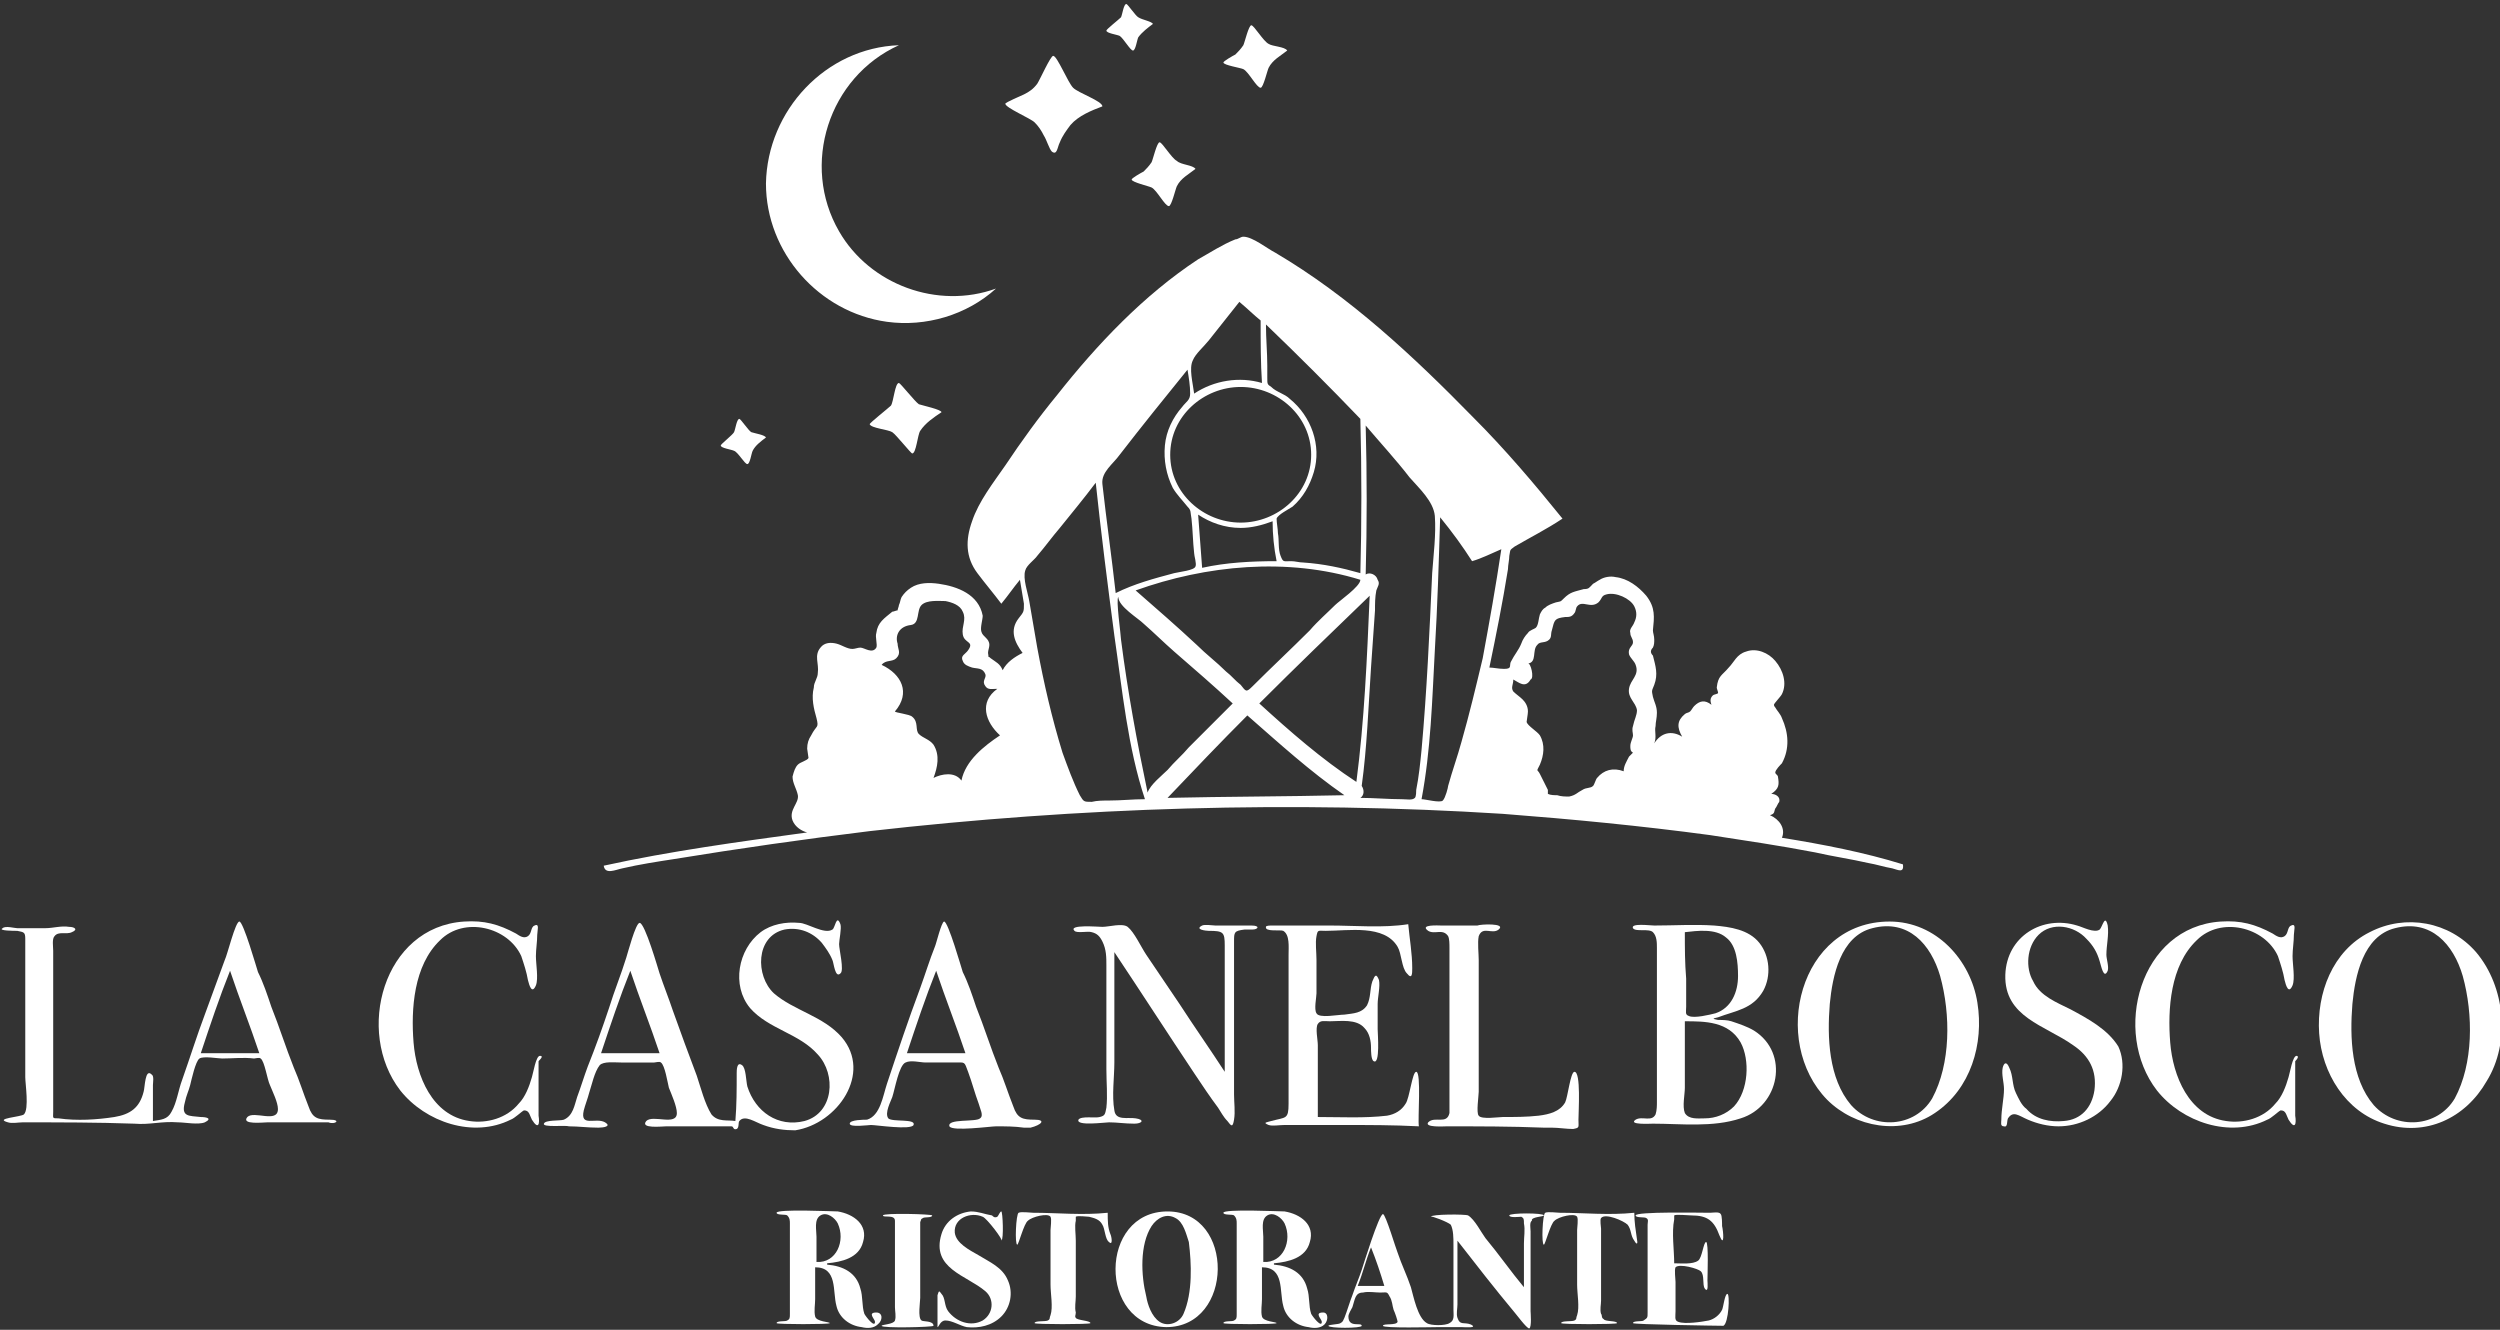 <?xml version="1.0" encoding="utf-8"?>
<svg version="1.1" id="Livello_1" xmlns="http://www.w3.org/2000/svg" xmlns:xlink="http://www.w3.org/1999/xlink" width="188px" height="100px" x="0px" y="0px" viewBox="0 0 188 100" style="enable-background:new 0 0 188 100;" xml:space="preserve">
	<rect x="0" y="0" width="188" height="100" fill="#333333" stroke="none"/>
	<style type="text/css">
		.st0{fill:#FFFFFF;}
	</style>
	<g>
	  <path class="st0" d="M134,63c0.3-0.7-0.2-1.4-0.9-1.7c0.4-0.1,0.3-0.3,0.4-0.5c0.1-0.1,0.2-0.4,0.3-0.5c0.1-0.4-0.3-0.6-0.6-0.6c0.6-0.4,0.6-0.7,0.5-1.3c0-0.1-0.2-0.2-0.2-0.3c0-0.2,0.4-0.6,0.5-0.7c0.6-1.1,0.5-2.3,0-3.4c-0.1-0.3-0.4-0.6-0.5-0.8c0,0-0.1-0.1-0.1-0.2c0-0.1,0.5-0.6,0.6-0.8c0.4-0.8,0.1-1.8-0.5-2.5c-0.5-0.6-1.4-1-2.2-0.7c-0.7,0.2-0.9,0.8-1.3,1.2c-0.5,0.6-0.8,0.6-0.9,1.5c0,0.1,0.1,0.3,0.1,0.4c0,0.1-0.3,0.1-0.4,0.2c-0.2,0.2-0.2,0.4-0.1,0.7c-0.5-0.4-0.9-0.3-1.3,0.1c-0.1,0.1-0.2,0.3-0.3,0.4c-0.1,0.1-0.3,0.1-0.4,0.2c-0.6,0.5-0.6,1-0.2,1.7c-0.8-0.5-1.6-0.3-2.1,0.5c0.2-0.5,0-0.9,0.1-1.3c0-0.3,0.1-0.6,0.1-1c0-0.5-0.2-0.8-0.3-1.2c-0.1-0.5-0.1-0.4,0.1-0.9c0.3-0.8,0.1-1.4-0.1-2.2c-0.2-0.2-0.2-0.4,0-0.6c0.1-0.2,0.1-0.4,0.1-0.6c0-0.3-0.1-0.5-0.1-0.7c0.1-1,0.2-1.7-0.5-2.6c-0.6-0.7-1.4-1.3-2.3-1.4c-0.4-0.1-0.9,0-1.2,0.2c-0.2,0.1-0.3,0.2-0.5,0.3c-0.3,0.3-0.3,0.4-0.7,0.4c-0.7,0.2-1,0.2-1.5,0.7c-0.3,0.3-0.2,0.2-0.6,0.3c-0.3,0.1-0.6,0.2-0.8,0.4c-0.2,0.1-0.3,0.3-0.4,0.5c-0.1,0.3-0.1,0.8-0.3,1c-0.1,0.1-0.5,0.2-0.6,0.4c-0.2,0.2-0.4,0.5-0.5,0.8c-0.2,0.5-0.5,0.8-0.8,1.4c-0.1,0.3,0.1,0.5-0.5,0.5c-0.4,0-0.8-0.1-1.1-0.1c0.5-2.4,1-4.9,1.4-7.4c0-0.3,0.1-0.7,0.1-1c0.1-0.5,0-0.4,0.4-0.7c1.2-0.7,2.4-1.3,3.6-2.1c-2.1-2.6-4.3-5.2-6.7-7.6c-4.5-4.6-9.3-9.1-14.9-12.4c-0.6-0.3-1.7-1.2-2.4-1.2c-0.2,0-0.4,0.2-0.6,0.2c-1,0.4-1.9,1-2.8,1.5c-4.1,2.7-7.6,6.4-10.6,10.2c-1.4,1.7-2.7,3.5-3.9,5.3c-0.9,1.3-2,2.7-2.5,4.2c-0.5,1.4-0.5,2.7,0.4,3.9c0.6,0.8,1.2,1.5,1.8,2.3c0.5-0.6,0.9-1.2,1.4-1.8c0.1,0.6,0.2,1.2,0.3,1.8C77,46,77,46,76.6,46.5c-0.7,0.9-0.3,1.8,0.3,2.6c-0.6,0.3-1.2,0.7-1.5,1.3c-0.2-0.5-0.5-0.6-0.9-0.9c-0.3-0.3-0.1,0.2-0.2-0.4c0-0.2,0.1-0.4,0.1-0.6c0-0.5-0.5-0.6-0.6-1c-0.1-0.3,0.1-0.9,0.1-1.2c-0.3-1.6-1.9-2.2-3.3-2.4c-0.7-0.1-1.5-0.1-2.1,0.3c-0.3,0.2-0.5,0.4-0.7,0.7c-0.1,0.2-0.1,0.4-0.2,0.6c0,0.1-0.1,0.3-0.1,0.4c-0.1,0-0.3,0.1-0.4,0.1c-0.6,0.5-1.1,0.8-1.2,1.6c-0.1,0.3,0.1,0.9,0,1.1c-0.3,0.5-0.9,0-1.2,0c-0.2,0-0.4,0.1-0.6,0.1c-0.4,0-0.8-0.3-1.2-0.4c-0.4-0.1-0.9-0.1-1.2,0.3c-0.5,0.6-0.1,1.2-0.2,1.9c0,0.4-0.3,0.7-0.3,1.1c-0.2,0.8,0,1.6,0.2,2.3c0.2,0.8,0,0.5-0.4,1.3c-0.2,0.3-0.3,0.6-0.3,1c0,0.1,0.1,0.6,0.1,0.7c-0.1,0.2-0.6,0.3-0.8,0.5c-0.2,0.2-0.3,0.5-0.4,0.9c0,0.5,0.3,0.9,0.4,1.4c0.1,0.6-0.7,1.1-0.4,1.9c0.2,0.5,0.7,0.8,1.1,0.9c-5.1,0.7-10.3,1.4-15.3,2.5c0.1,0.7,0.9,0.3,1.4,0.2c1.3-0.3,2.6-0.5,3.9-0.7c4.9-0.8,9.8-1.5,14.7-2.1c15.8-1.8,31.8-2.3,47.6-1.3c5.2,0.4,10.4,0.9,15.6,1.6c2.6,0.4,5.3,0.8,7.9,1.3c1.3,0.3,2.7,0.5,4,0.8c0.6,0.1,1.2,0.3,1.8,0.4c0.4,0.1,0.9,0.4,0.8-0.3C140.2,64.1,137.1,63.5,134,63z M114.9,49.9c0.7-0.1,0.3-1,0.7-1.4c0.2-0.3,0.6-0.1,0.9-0.4c0.2-0.2,0.1-0.4,0.2-0.7c0.2-0.8,0.2-0.9,1-1c0.3,0,0.5,0,0.7-0.3c0.1-0.1,0.1-0.4,0.2-0.5c0.4-0.5,1,0.2,1.6-0.3c0.3-0.3,0.2-0.5,0.6-0.6c0.7-0.2,1.8,0.3,2.1,0.9c0.2,0.4,0.2,0.8,0,1.2c-0.1,0.3-0.4,0.5-0.3,0.8c0,0.3,0.2,0.4,0.2,0.7c0,0.3-0.4,0.4-0.3,0.9c0.1,0.3,0.4,0.5,0.5,0.8c0.3,0.8-0.4,1.1-0.5,1.8c-0.1,0.7,0.5,1,0.6,1.6c0,0.4-0.2,0.7-0.3,1.2c-0.1,0.3,0,0.5,0,0.7c0,0.2-0.2,0.5-0.2,0.8c0,0.2,0,0.4,0.2,0.5c-0.1,0.1-0.2,0.2-0.3,0.3c-0.2,0.4-0.4,0.7-0.4,1.1c-0.8-0.3-1.5-0.1-2,0.5c-0.1,0.1-0.2,0.5-0.3,0.6c-0.2,0.2-0.5,0.1-0.8,0.3c-0.4,0.2-0.5,0.4-1,0.5c-0.3,0-0.6,0-0.9-0.1c-0.2,0-0.5,0-0.7-0.1c0-0.1,0-0.2,0-0.3c-0.2-0.4-0.4-0.8-0.6-1.2c-0.2-0.4-0.3-0.1,0-0.7c0.3-0.7,0.4-1.5,0-2.2c-0.2-0.3-0.9-0.7-1-1c0-0.1,0.1-0.6,0.1-0.8c0-0.4-0.2-0.7-0.4-0.9c-0.2-0.2-0.5-0.4-0.7-0.6c-0.2-0.3,0-0.5,0-0.9c0.4,0.2,0.9,0.7,1.3,0C115.4,51,115.1,49.8,114.9,49.9z M110.7,42.2c0.7-0.2,1.5-0.6,2.2-0.9c-0.4,2.7-0.9,5.5-1.4,8.2c-0.5,2.1-1,4.2-1.6,6.3c-0.3,1.1-0.7,2.2-1,3.3c0,0.1-0.2,0.9-0.4,1.1c-0.2,0.2-1.3-0.1-1.6-0.1c0.7-3.7,0.8-7.5,1-11.2c0.2-3.3,0.3-6.7,0.4-10C109.2,40,110,41.1,110.7,42.2z M84.3,48.1c0-0.3-0.4-3.1-0.2-3.2c0,0.7,1.5,1.6,1.9,2c0.8,0.7,1.5,1.4,2.3,2.1c1.5,1.3,3,2.6,4.4,3.9c-1.1,1.1-2.2,2.2-3.3,3.3c-0.5,0.6-1.1,1.1-1.6,1.7c-0.4,0.4-1.3,1.1-1.5,1.7C85.5,55.8,84.8,52,84.3,48.1z M93.3,29.1c2.8,0,5.3,2.2,5.3,5.1c0,2.9-2.5,5.1-5.3,5.1c-2.8,0-5.3-2.2-5.3-5.1C88,31.3,90.5,29.1,93.3,29.1z M93.3,39.7c0.8,0,1.6-0.2,2.4-0.5c0,1,0.1,2,0.3,3c-1.9,0-3.8,0.1-5.6,0.5c-0.1-1.3-0.2-2.7-0.3-4C91,39.3,92.1,39.7,93.3,39.7z M102.3,43.6c0,0.5-1.6,1.6-1.9,1.9c-0.6,0.6-1.3,1.2-1.9,1.9c-1.4,1.4-2.9,2.8-4.3,4.2c-0.5,0.5-0.5,0.4-0.9-0.1c-0.4-0.3-0.7-0.7-1.1-1c-0.7-0.7-1.5-1.3-2.2-2c-1.5-1.4-3-2.7-4.6-4.1C90.7,42.5,96.8,41.9,102.3,43.6z M93.8,53.8c2.4,2.1,4.7,4.2,7.3,6c-4.4,0.1-8.9,0.1-13.3,0.2C89.8,57.9,91.8,55.8,93.8,53.8z M102,58.8c-2.6-1.7-5-3.8-7.3-5.9c2.7-2.7,5.5-5.4,8.3-8.1C102.8,49.5,102.6,54.2,102,58.8z M102.4,59.1c0.4-2.9,0.5-5.9,0.7-8.9c0.1-1.4,0.2-2.9,0.3-4.3c0-0.5,0-1,0.1-1.5c0.1-0.3,0.3-0.5,0.1-0.8c-0.1-0.4-0.6-0.6-0.9-0.4c0.1-3.7,0.1-7.5,0-11.2c1.1,1.3,2.3,2.6,3.3,3.9c0.7,0.8,1.8,1.8,1.9,2.9c0.1,1.4-0.1,2.9-0.2,4.3c-0.2,4.4-0.4,8.9-0.8,13.3c-0.1,1-0.2,2-0.4,3c0,0.1,0,0.5-0.1,0.6c-0.2,0.2-0.6,0.1-1,0.1c-1,0-2.1-0.1-3.1-0.1C102.6,59.8,102.6,59.4,102.4,59.1z M102.3,31.5c0.1,3.9,0.1,7.8,0,11.6c-1.4-0.4-2.8-0.7-4.3-0.8c-0.3,0-0.6-0.1-0.9-0.1c-0.6,0-0.6,0.1-0.8-0.4c-0.2-0.5-0.1-1.2-0.2-1.7c0-0.3-0.1-0.8-0.1-1.1c0.1-0.3,0.9-0.7,1.2-0.9c0.8-0.7,1.3-1.6,1.6-2.6c0.6-2-0.2-4.2-1.8-5.5c-0.4-0.4-1-0.5-1.4-0.9c-0.3-0.2-0.3-0.2-0.3-0.7c0-0.3,0-0.6,0-0.9c0-1-0.1-2-0.1-3.1C97.7,26.8,100,29.1,102.3,31.5z M94.8,24.1c0,1.6,0,3.2,0.1,4.7c-1.7-0.5-3.6-0.2-5.1,0.8c-0.1-0.8-0.4-1.9-0.1-2.5c0.2-0.5,0.8-1,1.2-1.5c0.8-1,1.5-1.9,2.3-2.9C93.8,23.2,94.3,23.7,94.8,24.1z M89.3,27.8c0.1,0.6,0.2,1.2,0.2,1.8c0,0.5-0.3,0.6-0.6,1c-0.7,0.8-1.2,1.8-1.3,2.9c-0.1,1.1,0.1,2.2,0.6,3.2c0.3,0.5,0.7,0.9,1.1,1.4c0.3,0.3,0.2,0.4,0.3,0.9c0.1,0.9,0.1,1.7,0.2,2.6c0,0.2,0.2,0.8,0.1,1c-0.1,0.3-1.2,0.4-1.6,0.5c-1.5,0.4-3,0.8-4.4,1.5c-0.3-2.7-0.7-5.5-1-8.2c-0.1-0.9,0.8-1.5,1.3-2.2C85.9,32,87.6,29.9,89.3,27.8z M82.4,36.3c0.4,3.8,0.9,7.7,1.4,11.5c0.6,4.1,1,8.4,2.3,12.3c-0.9,0-1.8,0.1-2.7,0.1c-0.4,0-0.9,0-1.3,0.1c-0.6,0-0.6,0-0.9-0.5c-0.5-1-0.9-2.1-1.3-3.2c-0.8-2.6-1.4-5.2-1.9-7.9c-0.2-1.2-0.4-2.3-0.6-3.5c-0.1-0.6-0.5-1.7-0.3-2.3c0.1-0.4,0.7-0.8,0.9-1.1c0.6-0.7,1.1-1.4,1.7-2.1C80.5,38.7,81.5,37.5,82.4,36.3z M68.5,47c0.7-0.1,0.4-1.1,0.8-1.5c0.4-0.4,1.3-0.3,1.8-0.3c0.5,0.1,1.1,0.3,1.3,0.8c0.3,0.6-0.1,1.1,0,1.7c0.1,0.7,0.9,0.5,0.4,1.2c-0.2,0.3-0.6,0.4-0.4,0.8c0.1,0.3,0.4,0.4,0.7,0.5c0.4,0.1,0.8,0,1,0.5c0.1,0.3-0.3,0.5,0,0.9c0.2,0.3,0.5,0.2,0.9,0.2c-1.4,1-0.9,2.5,0.2,3.5c-1.2,0.8-2.6,1.9-2.9,3.4c-0.5-0.7-1.5-0.5-2.1-0.2c0.3-0.8,0.5-1.7,0-2.5c-0.3-0.4-0.8-0.5-1.1-0.8c-0.3-0.3,0-0.9-0.5-1.3c-0.2-0.2-1.3-0.3-1.3-0.4c1.2-1.4,0.5-2.8-1-3.5c0.3-0.4,0.8-0.2,1.1-0.5c0.4-0.4,0.1-0.7,0.1-1.1C67.3,47.8,67.6,47.1,68.5,47z"/>
	  <path class="st0" d="M63.1,17.4c-2.9-5-0.8-11.6,4.5-14c-5.5,0.2-9.9,4.9-10,10.4c0,5.2,4,9.7,9.1,10.4c2.9,0.4,6-0.5,8.2-2.5C70.5,23.3,65.4,21.4,63.1,17.4z"/>
    <path class="st0" d="M82.9,8c-0.8,0.3-1.8,0.7-2.4,1.4c-0.3,0.4-0.6,0.8-0.8,1.3c-0.2,0.4-0.2,1-0.6,0.7c-0.2-0.2-0.4-0.9-0.6-1.2c-0.2-0.4-0.4-0.7-0.7-1c-0.3-0.3-2.2-1.1-2.2-1.4c0-0.1,1.2-0.6,1.4-0.7c0.4-0.2,0.7-0.4,1-0.8c0.2-0.3,1-2.1,1.2-2.1c0.3,0,1.1,2,1.5,2.4C81.1,7,82.9,7.6,82.9,8z"/>
    <path class="st0" d="M70.8,31c-0.6,0.4-1.2,0.8-1.6,1.4c-0.2,0.3-0.3,1.7-0.6,1.7c-0.1,0-1.2-1.4-1.5-1.6c-0.3-0.2-1.6-0.3-1.7-0.6c0-0.1,1.4-1.2,1.6-1.4c0.2-0.3,0.3-1.7,0.6-1.7c0.1,0,1.2,1.4,1.5,1.6C69.4,30.5,70.8,30.8,70.8,31z"/>
    <path class="st0" d="M96.8,3.8c-0.5,0.4-1.1,0.7-1.4,1.3c-0.1,0.2-0.4,1.5-0.6,1.5c-0.3,0-0.9-1.2-1.3-1.4C93.3,5.1,92,4.9,92,4.7c0-0.1,0.7-0.5,0.9-0.6c0.2-0.2,0.4-0.4,0.6-0.7c0.1-0.2,0.4-1.5,0.6-1.5c0.2,0,0.9,1.2,1.3,1.4C95.7,3.5,96.6,3.5,96.8,3.8z"/>
    <path class="st0" d="M89.9,12.7c-0.5,0.4-1.1,0.7-1.4,1.3c-0.1,0.2-0.4,1.5-0.6,1.5c-0.3,0-0.9-1.2-1.3-1.4c-0.2-0.1-1.5-0.4-1.5-0.6c0-0.1,0.7-0.5,0.9-0.6c0.2-0.2,0.4-0.4,0.6-0.7c0.1-0.2,0.4-1.5,0.6-1.5c0.2,0,0.9,1.2,1.3,1.4C88.8,12.4,89.7,12.4,89.9,12.7z"/>
    <path class="st0" d="M57.6,32.9c-0.4,0.3-0.8,0.6-1,1c-0.1,0.2-0.2,1-0.4,1c-0.2,0-0.7-0.9-1-1c-0.2-0.1-1-0.2-1-0.4c0-0.1,0.9-0.8,1-1c0.1-0.2,0.2-1,0.4-1c0.1,0,0.7,0.9,0.9,1C56.8,32.6,57.5,32.7,57.6,32.9z"/>
    <path class="st0" d="M86.7,1.8c-0.4,0.3-0.8,0.6-1.1,1c-0.1,0.2-0.2,1-0.4,1c-0.2,0-0.7-0.9-1-1.1c-0.2-0.1-1-0.2-1-0.4c0-0.1,0.9-0.8,1.1-1c0.1-0.2,0.2-1,0.4-1c0.1,0,0.7,0.9,0.9,1C85.9,1.5,86.6,1.6,86.7,1.8z"/>
    <path class="st0" d="M65.9,98.7c-0.7,0-0.1,0.5-0.1,0.7c0,0.5-0.7-0.4-0.8-0.6c-0.2-0.6-0.1-1.3-0.3-1.9c-0.3-1.2-1.3-1.7-2.5-1.8c0,0,0,0,0-0.1c1.1-0.1,2.4-0.4,2.7-1.6c0.4-1.3-0.7-2.1-1.9-2.3c-0.3,0-4.6-0.2-4.6,0.1c0,0.2,0.7,0.1,0.8,0.2c0.2,0.2,0.2,0.4,0.2,0.6c0,0.2,0,0.4,0,0.7c0,0.9,0,1.8,0,2.8c0,0.9,0,1.8,0,2.7c0,0.2,0,0.4,0,0.6c0,0.3,0,0.4-0.2,0.5c-0.1,0.1-0.8,0-0.8,0.2c0,0.1,4,0.1,4,0c0-0.1-1-0.1-1.1-0.5c-0.1-0.4,0-0.9,0-1.3c0-0.8,0-1.6,0-2.4c1.7,0,1.3,1.8,1.6,2.9c0.2,0.9,1,1.5,1.9,1.6c0.4,0.1,0.9,0.1,1.2-0.2C66.4,99.3,66.4,98.7,65.9,98.7z M61.4,93c0-0.5-0.2-1.3,0.3-1.6c0.5-0.3,1.1,0.2,1.3,0.6c0.6,1.3-0.1,3-1.6,2.9C61.4,94.4,61.4,93.7,61.4,93z"/>
    <path class="st0" d="M69.3,99.3c-0.3-0.2-0.1-1.4-0.1-1.7c0-0.9,0-1.8,0-2.7c0-0.8,0-1.7,0-2.5c0-0.1,0-0.4,0-0.5c0.1-0.2,0-0.2,0.2-0.3c0.1-0.1,0.7,0,0.7-0.2c0-0.1-3.7-0.2-3.7,0c0,0.2,0.9-0.1,0.9,0.4c0,1.5,0,2.9,0,4.4c0,0.7,0,1.4,0,2.1c0,0.3,0.1,0.7,0,1c-0.1,0.3-1,0.3-1,0.4c0,0.2,3.9,0.1,3.9,0C70.2,99.3,69.4,99.4,69.3,99.3z"/>
    <path class="st0" d="M73.6,94.4c-0.7-0.4-1.7-0.9-1.8-1.7c-0.1-1.1,1.2-1.6,2.1-1.2c0.3,0.1,1.6,1.8,1.4,1.8c0.2-0.1,0.1-2.2,0-2.2c-0.1,0-0.2,0.3-0.3,0.4c-0.2,0.1-0.3,0-0.4-0.1c-0.6-0.1-1-0.3-1.6-0.3c-1,0.1-1.9,0.7-2.2,1.7c-0.8,2.6,1.9,3.1,3.3,4.3c0.7,0.6,0.6,1.7-0.2,2.2c-0.9,0.5-2,0.1-2.6-0.7c-0.3-0.4-0.2-1-0.5-1.3c-0.2-0.3-0.2-0.2-0.3,0.1c0,0.2,0,2.4,0,2.4c0.1,0,0.2-0.5,0.6-0.5c0.5,0,1.1,0.4,1.6,0.5c0.9,0.1,1.9-0.1,2.6-0.8c0.7-0.7,0.9-1.8,0.5-2.7C75.4,95.3,74.4,94.9,73.6,94.4z"/>
    <path class="st0" d="M83.3,91.2c-1.9,0.2-3.8,0-5.6,0c-0.2,0-0.9-0.1-1.1,0c-0.2,0.1-0.3,2.4-0.1,2.4c0.1,0,0.5-1.6,0.8-1.8c0.3-0.3,1.5-0.6,1.7-0.3c0.1,0.2,0,0.8,0,1c0,0.6,0,1.2,0,1.8c0,0.8,0,1.5,0,2.3c0,0.7,0.2,1.7,0,2.3c-0.1,0.2,0,0.3-0.2,0.4c-0.2,0.1-1,0-1,0.2c0,0.1,4.2,0.1,4.2,0c0-0.2-1-0.2-1.1-0.4c-0.1-0.1,0-0.2,0-0.4c-0.1-0.4,0-0.8,0-1.2c0-1.4,0-2.8,0-4.2c0-0.5-0.1-1.1,0-1.5c0-0.1,0-0.3,0-0.3c0.1-0.1,0.9,0,1,0c0.4,0.1,0.8,0.2,1,0.6c0.2,0.3,0.2,1.1,0.5,1.3c0.3,0.3,0.2-0.4,0.1-0.6C83.3,92.3,83.3,91.8,83.3,91.2z"/>
    <path class="st0" d="M87.8,91.1c-5.2,0-5.2,8.6-0.1,8.7C92.8,99.8,92.9,91.1,87.8,91.1z M89,98.8c-0.3,0.7-1.2,1-1.8,0.6c-0.6-0.4-0.9-1.3-1-1.9c-0.4-1.6-0.5-3.9,0.4-5.3c0.4-0.6,1.1-1,1.8-0.6c0.6,0.3,0.8,1.2,1,1.8C89.6,95,89.7,97.2,89,98.8z"/>
    <path class="st0" d="M99.5,98.7c-0.7,0-0.1,0.5-0.1,0.7c0,0.5-0.7-0.4-0.8-0.6c-0.2-0.6-0.1-1.3-0.3-1.9c-0.3-1.2-1.3-1.7-2.5-1.8c0,0,0,0,0-0.1c1.1-0.1,2.4-0.4,2.7-1.6c0.4-1.3-0.7-2.1-1.9-2.3c-0.3,0-4.6-0.2-4.6,0.1c0,0.2,0.7,0.1,0.8,0.2c0.2,0.2,0.2,0.4,0.2,0.6c0,0.2,0,0.4,0,0.7c0,0.9,0,1.8,0,2.8c0,0.9,0,1.8,0,2.7c0,0.2,0,0.4,0,0.6c0,0.3,0,0.4-0.2,0.5c-0.1,0.1-0.8,0-0.8,0.2c0,0.1,4,0.1,4,0c0-0.1-1-0.1-1.1-0.5c-0.1-0.4,0-0.9,0-1.3c0-0.8,0-1.6,0-2.4c1.7,0,1.3,1.8,1.6,2.9c0.2,0.9,1,1.5,1.9,1.6c0.4,0.1,0.9,0.1,1.2-0.2C99.9,99.3,99.9,98.7,99.5,98.7z M95,93c0-0.5-0.2-1.3,0.3-1.6c0.5-0.3,1.1,0.2,1.3,0.6c0.6,1.3-0.1,3-1.6,2.9C95,94.4,95,93.7,95,93z"/>
    <path class="st0" d="M116.1,91.4c0-0.2-2.6-0.2-2.6,0c0,0.2,0.8,0.1,0.9,0.1c0.2,0.1,0.2,0.2,0.2,0.5c0.1,0.5,0,1,0,1.5c0,1.1,0,2.2,0,3.3c-1-1.2-1.9-2.5-2.9-3.7c-0.3-0.4-0.8-1.4-1.3-1.7c-0.2-0.1-2.8-0.1-2.8,0.1c0-0.1,1.3,0.4,1.5,0.6c0.2,0.4,0.2,1,0.2,1.5c0,0.8,0,1.7,0,2.5c0,0.8,0,1.6,0,2.4c0,0.4,0.1,0.8-0.3,1c-0.3,0.2-1.4,0.2-1.7,0c-0.7-0.4-1-2-1.2-2.7c-0.3-0.9-0.7-1.7-1-2.6c-0.1-0.2-0.9-2.9-1.1-2.9c-0.3,0-1.5,3.9-1.6,4.2c-0.2,0.6-0.5,1.3-0.7,1.9c-0.2,0.5-0.4,1.2-0.6,1.7c-0.1,0.2-0.1,0.3-0.3,0.4c-0.1,0.1-0.9,0.1-0.9,0.2c0,0.2,2.5,0.2,2.5,0c0-0.3-1,0.2-1-0.7c0-0.2,0.2-0.5,0.3-0.7c0.2-0.6,0.2-1.1,0.8-1.1c0.4-0.1,0.9,0,1.3,0c0.5,0,0.5-0.1,0.7,0.3c0.2,0.3,0.2,0.7,0.3,1c0.1,0.2,0.3,0.8,0.3,0.9c-0.1,0.3-1.1,0.1-1.1,0.3c0,0.2,3.8,0.1,4.2,0.1c0.6,0,1.1,0,1.7,0c0.2,0,1.3,0.1,0.7-0.2c-0.5-0.2-0.8,0.1-1-0.5c-0.1-0.3,0-0.7,0-1c0-1.6,0-3.2,0-4.8c1.4,1.8,2.8,3.6,4.3,5.4c0.1,0.1,0.9,1.2,1.1,1.2c0.2-0.1,0.1-1.2,0.1-1.3c0-1.5,0-3.1,0-4.6c0-0.5,0-0.9,0-1.4c0-0.2-0.1-0.7,0.1-0.8C115.1,91.5,116.1,91.5,116.1,91.4z M103.3,96.7c-0.4,0-0.8,0-1.2,0c0.4-1,0.6-1.9,1-2.9c0.4,1,0.7,1.9,1,2.9C103.9,96.7,103.6,96.7,103.3,96.7z"/>
    <path class="st0" d="M123.1,93.2c-0.1-0.7-0.2-1.3-0.2-2c-1.9,0.2-3.8,0-5.6,0c-0.2,0-0.9-0.1-1.1,0c-0.2,0.1-0.3,2.4-0.1,2.4c0.1,0,0.5-1.6,0.8-1.8c0.3-0.3,1.5-0.6,1.7-0.3c0.1,0.2,0,0.8,0,1c0,0.6,0,1.2,0,1.8c0,0.8,0,1.5,0,2.3c0,0.7,0.2,1.7,0,2.3c-0.1,0.2,0,0.3-0.2,0.4c-0.2,0.1-1,0-1,0.2c0,0.1,4.2,0.1,4.2,0c0-0.2-0.9-0.1-1-0.3c-0.2-0.1-0.1-0.3-0.2-0.4c-0.1-0.3,0-0.7,0-1c0-1.3,0-2.5,0-3.8c0-0.5,0-1.1,0-1.6c0-0.1-0.1-0.7,0-0.8c0.3-0.4,1.7,0.2,2,0.5c0.3,0.4,0.2,0.8,0.5,1.2C123,93.5,123.2,93.7,123.1,93.2z"/>
    <path class="st0" d="M129.9,97.3c-0.2,0-0.3,1-0.4,1.2c-0.2,0.4-0.6,0.7-1,0.8c-0.5,0.1-1.8,0.3-2.3,0.1c-0.3-0.1-0.2-0.4-0.2-0.8c0-0.7,0-1.4,0-2.2c0-0.2-0.1-0.9,0-1.1c0.3-0.3,1.7,0.1,1.9,0.3c0.3,0.3,0.1,1,0.3,1.3c0.3,0.4,0.2-0.5,0.2-0.6c0-0.3,0.1-2.9-0.1-2.9c-0.2,0-0.3,1.2-0.6,1.4c-0.4,0.3-1.3,0.2-1.8,0.2c0-1-0.2-2.3,0-3.3c0-0.1,0-0.3,0-0.3c0.1-0.1,1.1,0,1.3,0c1.2,0,1.7,0.4,2.1,1.5c0.4,1,0.3-0.3,0.2-0.7c0-0.2,0-0.8-0.1-0.9c-0.1-0.2-0.6-0.1-0.8-0.1c-0.7,0-5.6-0.1-5.6,0.2c0,0.2,0.7,0.1,0.8,0.2c0.2,0.1,0.1,0.3,0.1,0.5c0,0.3,0,0.6,0,0.8c0,0.9,0,1.7,0,2.6c0,0.9,0,1.8,0,2.7c0,0.2,0,0.4,0,0.5c0,0.4,0,0.4-0.3,0.6c-0.1,0.1-0.8,0-0.8,0.2c0,0.1,6.4,0.2,6.8,0.2C130,99.5,130.1,97.3,129.9,97.3z"/>
    <path class="st0" d="M24.8,84.2c-0.9,0-1.3-0.1-1.6-1c-0.4-1-0.7-2-1.1-2.9c-0.6-1.5-1.1-3.1-1.7-4.6c-0.3-0.9-0.6-1.8-1-2.6c-0.1-0.3-1.1-3.8-1.4-3.8c-0.3,0-0.9,2.5-1.1,2.9c-0.5,1.4-1,2.7-1.5,4.1c-0.6,1.6-1.1,3.2-1.7,4.9c-0.3,0.8-0.4,1.7-0.8,2.4c-0.3,0.6-0.8,0.6-1.4,0.7c0-0.9,0-1.8,0-2.7c0-0.2,0.1-0.7-0.1-0.8c-0.5-0.5-0.5,1-0.6,1.3c-0.3,1.2-1,1.7-2.2,1.9c-1.3,0.2-2.8,0.3-4.2,0.1c-0.5,0-0.4,0-0.4-0.5c0-0.6,0-1.1,0-1.7c0-1.7,0-3.4,0-5c0-1.5,0-3,0-4.5c0-0.3,0-0.6,0-0.9c0-0.3-0.1-0.9,0.1-1.1c0.3-0.4,0.9-0.1,1.3-0.3c0.5-0.2,0.2-0.4-0.2-0.4c-0.6-0.1-1.2,0.1-1.8,0.1c-0.7,0-1.4,0-2.1,0c-0.2,0-0.9-0.2-1.1,0C-0.2,70,1.1,70,1.3,70c0.5,0.1,0.6,0.1,0.6,0.6c0,0.3,0,0.7,0,1c0,3.1,0,6.3,0,9.4c0,0.5,0.3,2.4-0.1,2.8c-0.2,0.2-2.3,0.3-1.2,0.6c0.3,0.1,0.8,0,1.1,0c2.8,0,5.6,0,8.4,0.1c1.2,0.1,2-0.2,3.3-0.1c0.5,0,1.5,0.2,2,0c0.6-0.3,0.1-0.4-0.3-0.4c-0.9-0.1-1.5,0-1.2-1.1c0.1-0.5,0.3-0.9,0.4-1.3c0.1-0.4,0.4-1.8,0.7-2c0.3-0.2,1.4,0,1.7,0c0.8,0,1.6-0.1,2.4,0c0.1,0,0.4-0.1,0.5,0c0.3,0.2,0.5,1.6,0.7,2c0.2,0.5,0.6,1.3,0.6,1.8c0,1.1-1.8,0.1-2.3,0.6c-0.5,0.6,1.2,0.4,1.5,0.4c1.3,0,2.6,0,4,0c0.2,0,0.4,0,0.6,0C25.2,84.6,25.7,84.2,24.8,84.2z M15.1,79.2c0.7-2.1,1.4-4.2,2.2-6.2c0.7,2.1,1.5,4.1,2.2,6.2C18,79.2,16.6,79.2,15.1,79.2z"/>
    <path class="st0" d="M40.6,79.4c-0.3,0-0.5,1.3-0.6,1.6c-0.2,0.7-0.5,1.5-1,2c-0.9,1.1-2.4,1.5-3.7,1.3c-2.8-0.4-4-3.4-4.2-5.9c-0.2-2.5,0-5.8,2-7.7c1.8-1.8,5.1-1,6.1,1.2c0.2,0.6,0.4,1.2,0.5,1.8c0.1,0.4,0.3,1.1,0.6,0.4c0.2-0.5,0-1.6,0-2.2c0-0.5,0.1-1.1,0.1-1.6c0-0.3,0.2-0.9-0.2-0.7c-0.3,0.1-0.2,0.6-0.5,0.8c-0.3,0.2-0.6,0-0.9-0.2c-1.3-0.7-2.4-1-3.9-0.9c-6.1,0.4-8.2,8.3-4.8,12.7c1.9,2.4,5.5,3.6,8.3,2.2c0.3-0.1,0.8-0.6,1-0.7c0.4,0,0.4,0.3,0.6,0.7c0.5,0.8,0.6,0.3,0.5-0.3c0-1.4,0-2.7,0-4.1C40.8,79.5,40.8,79.4,40.6,79.4z"/>
    <path class="st0" d="M63.3,78c-1.4-1.6-3.6-2-5.1-3.3c-1.4-1.3-1.4-4.3,0.8-4.8c1.1-0.2,2.1,0.2,2.8,1c0.3,0.4,0.6,0.8,0.8,1.3c0.1,0.2,0.2,1.4,0.6,1c0.3-0.2-0.1-1.8-0.1-2.2c0-0.3,0.2-1.2,0.1-1.5c-0.3-0.8-0.4,0.3-0.6,0.4c-0.6,0.4-1.9-0.5-2.5-0.5c-1-0.1-2.1,0.1-2.9,0.7c-1.7,1.3-2.2,4-0.8,5.7c1.4,1.6,3.7,1.9,5.1,3.5c1.4,1.5,1.2,4.4-1,5c-2,0.5-3.7-0.7-4.3-2.6c-0.1-0.4-0.1-1.4-0.4-1.6c-0.4-0.3-0.4,0.4-0.4,0.6c0,1.2,0,2.4-0.1,3.6c-0.6-0.1-1.3,0.1-1.8-0.5c-0.5-0.8-0.8-2-1.1-2.9c-0.6-1.6-1.2-3.2-1.8-4.9c-0.3-0.9-0.7-1.9-1-2.8c-0.1-0.3-1.1-3.8-1.5-3.8c-0.3,0-0.9,2.3-1,2.6c-0.4,1.3-0.9,2.5-1.3,3.8c-0.5,1.5-1,2.9-1.6,4.4c-0.3,0.8-0.5,1.5-0.8,2.3c-0.2,0.6-0.3,1.4-1,1.7c-0.3,0.1-1.4,0-1.5,0.3c-0.1,0.3,1.6,0.1,1.9,0.2c0.7,0,1.4,0.1,2.2,0.1c0.4,0,1-0.1,0.5-0.4c-0.7-0.4-1.9,0.4-1.6-0.9c0.1-0.4,0.3-0.9,0.4-1.3c0.2-0.6,0.4-1.6,0.8-2.1c0.3-0.3,1.1-0.2,1.6-0.2c0.8,0,1.7,0,2.5,0c0.1,0,0.4-0.1,0.5,0c0.3,0.2,0.5,1.5,0.6,1.9c0.2,0.5,0.6,1.4,0.6,1.9c0,1-1.8,0.1-2.3,0.6c-0.5,0.6,1.2,0.4,1.5,0.4c1.4,0,2.7,0,4,0c0.3,0,0.6,0,0.9,0c0.2,0,0.1,0.3,0.4,0.2c0.2-0.1,0.1-0.5,0.2-0.6c0.4-0.5,1.2,0.1,1.8,0.3c0.8,0.3,1.6,0.4,2.4,0.4C63,84.5,65.6,80.7,63.3,78z M45.2,79.2c0.7-2.1,1.4-4.2,2.2-6.2c0.7,2.1,1.5,4.1,2.2,6.2C48.1,79.2,46.6,79.2,45.2,79.2z"/>
    <path class="st0" d="M77.8,84.2c-0.9,0-1.3-0.1-1.6-1c-0.4-1-0.7-2-1.1-2.9c-0.6-1.5-1.1-3.1-1.7-4.6c-0.3-0.9-0.6-1.8-1-2.6c-0.1-0.3-1.1-3.8-1.4-3.8c-0.2,0-0.6,1.7-0.7,1.9c-0.4,1-0.7,2-1.1,3.1c-0.9,2.4-1.7,4.8-2.5,7.2c-0.3,0.9-0.5,2.4-1.5,2.7c-0.2,0-1.3,0-1.3,0.3c0,0.3,1.4,0.1,1.6,0.1c0.4,0,3,0.4,3.2,0c0.2-0.5-1.6-0.2-1.9-0.5c-0.3-0.4,0.2-1.3,0.3-1.6c0.2-0.6,0.5-2.4,1-2.6c0.4-0.2,1.1,0,1.5,0c0.7,0,1.5,0,2.2,0c0.8,0,0.7-0.1,1,0.7c0.3,0.8,0.5,1.6,0.8,2.4c0.1,0.4,0.4,0.9,0.1,1.1c-0.3,0.3-2.5,0-2.3,0.6c0.2,0.4,3.1,0,3.5,0c0.7,0,1.4,0,2.1,0.1c0.2,0,0.4,0,0.5,0C78.3,84.6,78.7,84.2,77.8,84.2z M68.2,79.2c0.7-2.1,1.4-4.2,2.2-6.2c0.7,2.1,1.5,4.1,2.2,6.2C71.1,79.2,69.6,79.2,68.2,79.2z"/>
    <path class="st0" d="M94.1,69.6c-0.9,0-1.8,0-2.7,0c-0.2,0-0.8-0.1-1,0c-0.6,0.3,0.3,0.4,0.5,0.4c1.1,0,1.2,0.1,1.2,1.1c0,0.4,0,0.8,0,1.2c0,2.8,0,5.5,0,8.3c-1.1-1.7-2.3-3.4-3.4-5.1c-0.8-1.2-1.7-2.5-2.5-3.7c-0.4-0.6-0.9-1.7-1.4-2.1c-0.4-0.3-1.4,0-1.9,0c-0.3,0-2.6-0.2-2.1,0.3c0.2,0.2,1,0,1.3,0.1c0.4,0.1,0.6,0.3,0.8,0.7c0.3,0.6,0.3,1.2,0.3,1.8c0,2.6,0,5.2,0,7.8c0,1,0.1,2,0,2.9c-0.1,0.5-0.1,0.6-0.5,0.7c-0.3,0.1-1.4-0.1-1.6,0.2c-0.2,0.5,2,0.2,2.3,0.2c0.6,0,1.2,0.1,1.9,0.1c0.6,0,0.8-0.3,0.1-0.4c-0.6-0.1-1.5,0.2-1.6-0.6c-0.2-1.1,0-2.5,0-3.6c0-2.8,0-5.5,0-8.3c2,3,4,6.1,6,9.1c0.6,0.9,1.2,1.8,1.8,2.6c0.2,0.3,0.4,0.7,0.7,1c0.3,0.4,0.4,0.5,0.5-0.1c0.1-0.6,0-1.3,0-1.9c0-0.9,0-1.8,0-2.7c0-2.3,0-4.7,0-7c0-0.6,0-1.2,0-1.8c0-0.7,0-0.8,0.8-0.9c0.2,0,0.4,0,0.6,0C94.6,69.9,94.8,69.6,94.1,69.6z"/>
    <path class="st0" d="M106.5,80.6c-0.3,0-0.5,2-0.8,2.4c-0.3,0.5-0.8,0.8-1.4,0.9c-1.7,0.2-3.5,0.1-5.2,0.1c0-1,0-2.1,0-3.1c0-0.8,0-1.5,0-2.3c0-0.4-0.2-1.3,0-1.6c0.2-0.3,0.5-0.2,0.9-0.2c0.8,0,2-0.2,2.6,0.5c0.4,0.4,0.5,1,0.5,1.5c0,0.2,0,0.9,0.2,1c0.5,0.3,0.3-2.1,0.3-2.4c0-0.6,0-1.2,0-1.9c0-0.5,0.2-1.3,0.1-1.8c-0.2-0.5-0.3-0.4-0.5,0.1c-0.2,0.6-0.1,1.2-0.4,1.8c-0.4,0.6-1,0.6-1.7,0.7c-0.5,0-1.9,0.3-2.1-0.1c-0.2-0.3,0-1.2,0-1.5c0-0.8,0-1.7,0-2.5c0-0.6-0.1-1.3,0-1.8c0.1-0.5,0.1-0.4,0.7-0.4c1.7,0,4.4-0.5,5.4,1.2c0.3,0.5,0.3,1.6,0.7,2c0.4,0.5,0.4,0,0.4-0.4c0-1.1-0.2-2.2-0.3-3.3c-1.9,0.3-4,0.1-5.9,0.1c-0.9,0-1.8,0-2.7,0c-0.5,0-1,0-1.6,0c-0.2,0-0.5,0-0.5,0.1c-0.1,0.4,1.1,0.2,1.3,0.3c0.5,0.3,0.4,1.2,0.4,1.8c0,2.5,0,5.1,0,7.6c0,1,0,2,0,3c0,0.2,0,0.4,0,0.6c0,1.2-0.2,1-1.3,1.3c-0.3,0.1-0.7,0.1-0.2,0.3c0.3,0.1,0.8,0,1.2,0c1.5,0,2.9,0,4.4,0c1.9,0,3.8,0,5.7,0.1C106.6,84.2,106.9,80.6,106.5,80.6z"/>
    <path class="st0" d="M118.4,80.6c-0.3,0-0.5,1.9-0.7,2.3c-0.4,0.7-1.2,0.9-2,1c-0.9,0.1-1.8,0.1-2.7,0.1c-0.3,0-1.6,0.2-1.8-0.1c-0.2-0.2,0-1.5,0-1.8c0-1.1,0-2.2,0-3.3c0-2.2,0-4.4,0-6.6c0-0.5-0.1-1.3,0-1.8c0.3-0.8,1-0.1,1.5-0.5c0.6-0.5-1.4-0.4-1.6-0.3c-0.9,0-1.8,0-2.7,0c-0.2,0-1.7-0.1-1,0.4c0.5,0.3,1.1-0.2,1.5,0.4c0.1,0.2,0.1,0.6,0.1,0.9c0,1.9,0,3.8,0,5.8c0,2,0,3.9,0,5.9c0,0.2,0,0.5,0,0.7c-0.2,0.9-1.1,0.2-1.6,0.7c-0.3,0.4,1.2,0.3,1.4,0.3c2.4,0,4.8,0,7.3,0.1c0.2,0,0.4,0,0.6,0c0.5,0,1.1,0.1,1.6,0.1c0.5-0.1,0.4-0.1,0.4-0.7C118.7,83.6,118.9,80.6,118.4,80.6z"/>
    <path class="st0" d="M131.9,77.5c-0.5-0.3-1.1-0.5-1.7-0.7c-0.3-0.1-0.7-0.1-1-0.1c-0.5-0.1-0.4-0.1,0-0.2c1.3-0.5,2.6-0.6,3.4-2c0.6-1.1,0.5-2.6-0.3-3.6c-0.8-1-2.2-1.2-3.4-1.3c-1.5-0.1-3,0-4.5,0c-0.3,0-1.8-0.2-1.6,0.2c0.2,0.3,1.2,0,1.5,0.3c0.3,0.3,0.3,0.8,0.3,1.2c0,2.8,0,5.6,0,8.3c0,1.1,0,2.2,0,3.3c0,0.2,0,0.6-0.1,0.9c-0.3,0.6-1,0.1-1.5,0.4c-0.6,0.4,1.1,0.3,1.3,0.3c2.1,0,4.5,0.3,6.6-0.4C133.8,83.2,134.6,79.2,131.9,77.5z M126.7,70.1c0.9-0.1,2.3-0.3,3.1,0.4c0.8,0.6,0.9,1.9,0.9,2.9c0,1.2-0.5,2.4-1.7,2.8c-0.4,0.1-1.6,0.4-2,0.2c-0.3-0.1-0.2-0.3-0.2-0.7c0-0.7,0-1.4,0-2.1C126.7,72.4,126.7,71.3,126.7,70.1z M130.4,83.2c-0.6,0.6-1.4,0.9-2.2,0.9c-0.5,0-1.2,0.1-1.5-0.4c-0.2-0.5,0-1.4,0-1.9c0-1.7,0-3.3,0-5c1.5,0,3.3,0,4.2,1.6C131.6,79.7,131.5,82,130.4,83.2z"/>
    <path class="st0" d="M142.1,69.3c-6.8,0-9,9-4.7,13.4c2.1,2.1,5.6,2.7,8.1,1c2.7-1.8,3.7-5.2,3.2-8.3C148.2,72.2,145.6,69.3,142.1,69.3z M145.3,82.6c-1.3,2.2-4.4,2.4-6.1,0.5c-1.7-2-1.8-5.1-1.6-7.6c0.2-2.1,0.8-5.1,3.2-5.7c2.7-0.7,4.4,1.2,5.1,3.6C146.7,76.3,146.7,80,145.3,82.6z"/>
    <path class="st0" d="M155.7,75.9c-1-0.5-2.3-1-2.8-2.1c-0.6-1-0.5-2.6,0.4-3.5c1-1,2.7-0.7,3.6,0.3c0.5,0.5,0.8,1,1,1.7c0.1,0.3,0.3,1.4,0.6,0.7c0.1-0.3-0.1-0.9-0.1-1.2c0-0.7,0.2-1.5,0.1-2.2c-0.2-0.9-0.4,0.1-0.6,0.3c-0.4,0.3-1.3-0.2-1.7-0.3c-2.6-0.8-5.3,0.8-5.4,3.7c-0.1,3.2,3,3.8,5.1,5.3c1.2,0.8,1.8,1.9,1.6,3.4c-0.2,1.3-1,2.2-2.3,2.3c-1,0.1-2.1-0.1-2.8-0.9c-0.4-0.3-0.6-0.8-0.8-1.2c-0.3-0.6-0.2-1.3-0.5-1.9c-0.2-0.5-0.4-0.4-0.5,0c-0.1,0.5,0.1,1.1,0.1,1.6c0,0.7-0.2,1.5-0.2,2.3c0,0.2-0.1,0.5,0.2,0.5c0.3,0.1,0.2-0.4,0.3-0.6c0.4-0.6,0.8-0.2,1.5,0.1c0.7,0.3,1.5,0.5,2.3,0.5c1.5,0,3-0.7,3.9-1.9c0.9-1.1,1.2-2.8,0.6-4.1C158.5,77.4,157,76.6,155.7,75.9z"/>
    <path class="st0" d="M172.7,79.4c-0.3,0-0.5,1.3-0.6,1.6c-0.2,0.7-0.5,1.5-1,2c-0.9,1.1-2.4,1.5-3.7,1.3c-2.8-0.4-4-3.4-4.2-5.9c-0.2-2.5,0-5.8,2-7.7c1.8-1.8,5.1-1,6.1,1.2c0.2,0.6,0.4,1.2,0.5,1.8c0.1,0.4,0.3,1.1,0.6,0.4c0.2-0.5,0-1.6,0-2.2c0-0.5,0.1-1.1,0.1-1.6c0-0.3,0.2-0.9-0.2-0.7c-0.3,0.1-0.2,0.6-0.5,0.8c-0.3,0.2-0.6,0-0.9-0.2c-1.3-0.7-2.4-1-3.9-0.9c-6.1,0.4-8.2,8.3-4.8,12.7c1.9,2.4,5.5,3.6,8.3,2.2c0.3-0.1,0.8-0.6,1-0.7c0.4,0,0.4,0.3,0.6,0.7c0.5,0.8,0.6,0.3,0.5-0.3c0-1.4,0-2.7,0-4.1C172.9,79.5,172.8,79.4,172.7,79.4z"/>
    <path class="st0" d="M186.2,71.6c-2-2.3-5.3-2.9-8-1.5c-2.8,1.4-4,4.6-3.8,7.6c0.2,3,2,5.9,4.9,6.8c3.1,1,6.1-0.4,7.7-3.2C188.8,78.4,188.4,74.2,186.2,71.6z M184.6,82.6c-1.3,2.2-4.4,2.4-6.1,0.5c-1.7-2-1.8-5.1-1.6-7.6c0.2-2.1,0.8-5.1,3.2-5.7c2.7-0.7,4.4,1.2,5.1,3.6C186,76.3,186,80,184.6,82.6z"/>
	</g>
</svg>
